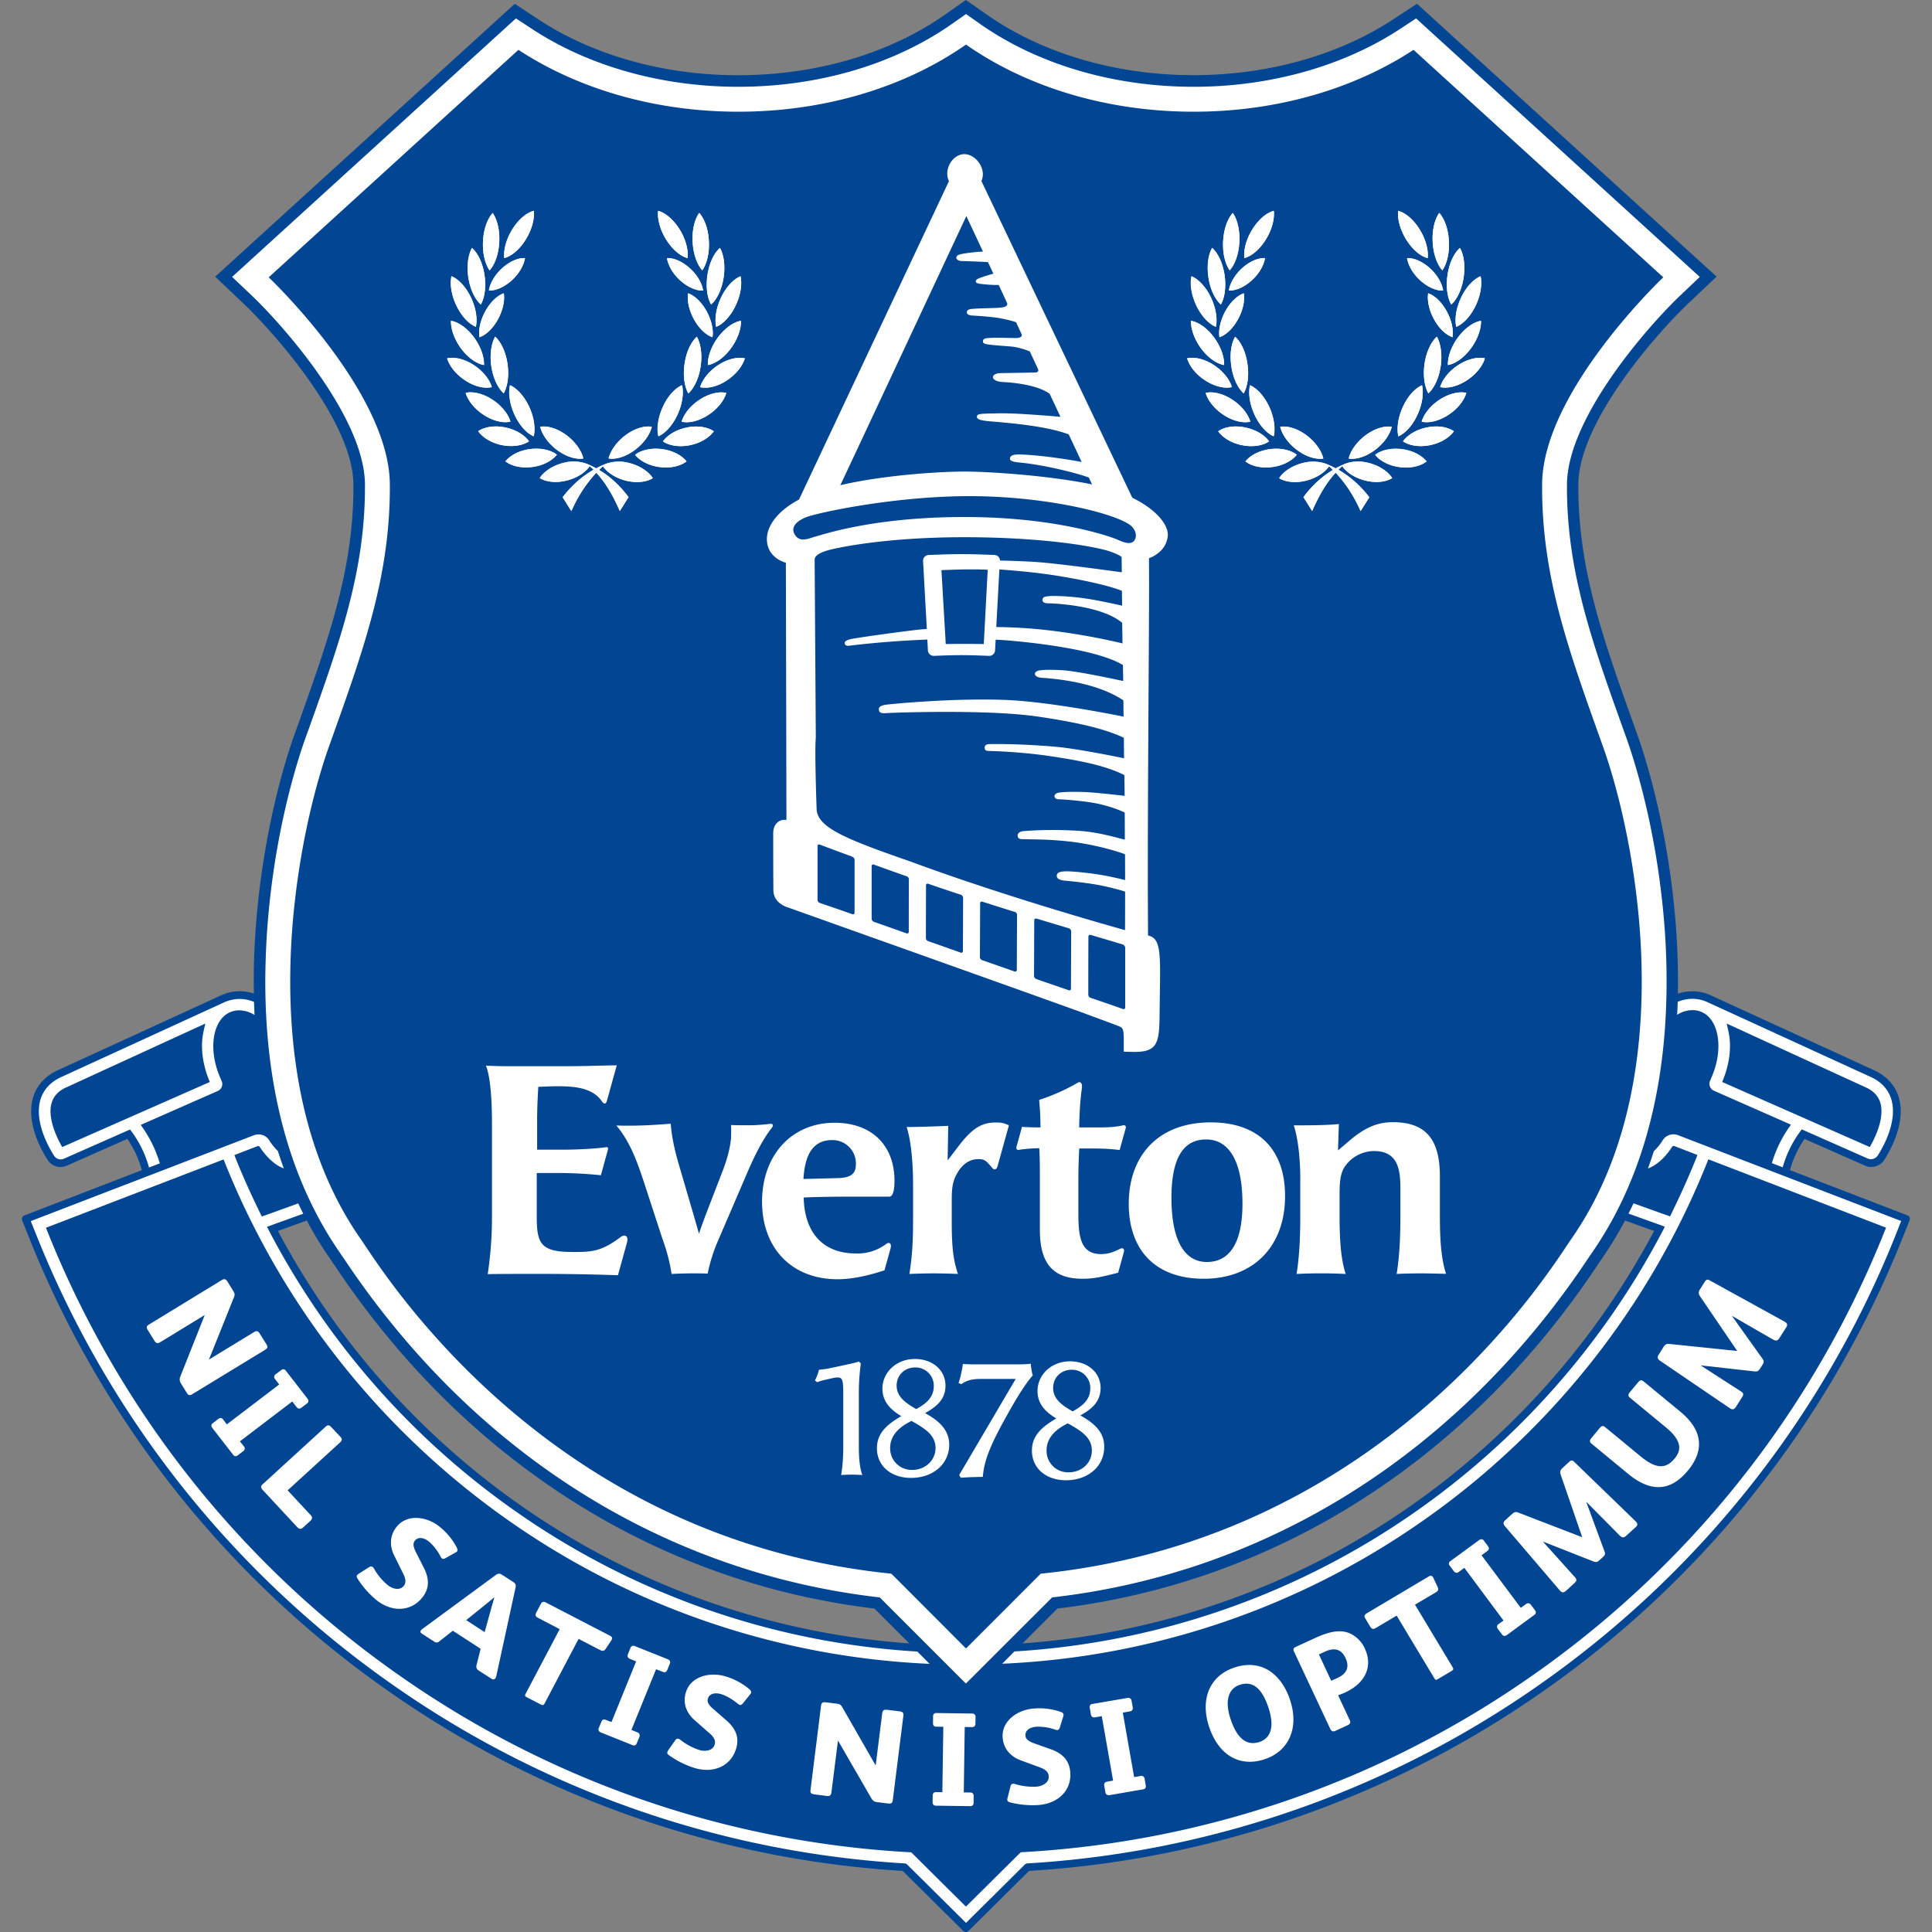 <svg xmlns="http://www.w3.org/2000/svg" fill="none" viewBox="0 0 500 500">
 <rect x="0" y="0" width="500" height="500" fill="#808080" stroke="none"/>
 <path fill="#014593" d="M494.23 315.08q-.16-.36-.56-.53l-30.43-11.72a27 27 0 0 1 3.76-8.09l15.69 6.94q.75.34 1.6.33a4 4 0 0 0 3.46-2 31 31 0 0 0 2.64-5.2c1.58-4.06 1.93-7.7 1.02-10.77-.94-3.2-3.23-5.67-6.64-7.17l-41.9-19.22-.27-.12-.05-.03a11.5 11.5 0 0 0-8.32-.33c.03-1.3.03-2.57.03-3.9a195 195 0 0 0-1.22-20.84c-2.37-21.28-7.32-36.78-9.36-42.48l-.68-1.9c-8.21-22.93-14.67-41.06-14.52-62.74.13-16.33 20.54-39.28 28.42-46.76l7.35-6.96L366.71.97l-6.1 4.01c-14.18 9.33-32.56 14.47-51.7 14.47-20.1 0-39.1-5.57-53.55-15.69L249.97 0l-5.41 3.79c-14.41 10.12-33.43 15.68-53.54 15.68-19.17 0-37.52-5.13-51.7-14.46l-6.1-4.02L63.16 64.8l-7.47 6.81 7.35 6.97c7.85 7.47 28.3 30.43 28.42 46.75.15 21.68-6.33 39.81-14.52 62.74l-.68 1.88c-2.04 5.67-7 21.18-9.36 42.48-.4 3.61-.71 7.22-.91 10.73a170 170 0 0 0-.28 13.98 11.4 11.4 0 0 0-8.27.36l-.07.02-.28.13-41.9 19.22c-3.4 1.5-5.7 3.97-6.63 7.17q-1.36 4.66 1.01 10.78a31 31 0 0 0 2.65 5.19 3.97 3.97 0 0 0 5.06 1.67l15.68-6.94c2.09 3.03 3.18 6 3.76 8.09l-30.4 11.72q-.37.15-.56.53-.15.36-.02.76l1.83 4.58a261.3 261.3 0 0 0 93.47 117.6 259 259 0 0 0 132.58 46.17l15.66 15.53q.3.29.69.28.4 0 .68-.28l15.66-15.53a259.3 259.3 0 0 0 132.58-46.17 261.4 261.4 0 0 0 93.47-117.6l1.83-4.58a1 1 0 0 0 .03-.76M135.17 389.9a202.6 202.6 0 0 1-63.25-71.34l7.5-2.7q.34.7.71 1.36a95 95 0 0 0 5.5 8.84l.8 1.2.16.2c33.68 50.57 83.28 82.09 139.72 88.83l9.02 9.02a200.3 200.3 0 0 1-100.16-35.41m229.66 0a200 200 0 0 1-100.19 35.41l9.03-9.02c56.44-6.74 106.03-38.27 139.72-88.8l.12-.2q.5-.78.82-1.2c1.96-2.82 3.81-5.8 5.49-8.85l.74-1.37 7.52 2.7a203 203 0 0 1-63.25 71.33"/>
 <path fill="#fff" d="M434.18 259.28a10 10 0 0 1 3.76-.79c1.63 0 2.95.43 3.8.79l.27.13 41.92 19.21c2.88 1.25 4.78 3.31 5.55 5.93.99 3.33.02 7.01-.97 9.53a29 29 0 0 1-2.5 4.88 2.1 2.1 0 0 1-2.56.9l-17.16-7.58-.46.63a29 29 0 0 0-4.47 9.18l-2.8-1.07a32 32 0 0 1 4.27-9l.66-.96-19.9-8.77a1.96 1.96 0 0 1-1.07-2.47l.33-.79c1.65-3.71 2.24-7.62 1.65-10.95-.5-2.88-1.88-5.06-3.76-6l-.25-.13a6 6 0 0 0-2.5-.53 7.5 7.5 0 0 0-3.96 1.21q.13-1.63.15-3.35M68.97 243.34c.2-3.46.5-7.02.89-10.58 2.31-20.97 7.22-36.22 9.2-41.79l.69-1.88c8.29-23.21 14.85-41.57 14.7-63.76-.13-17.36-21.23-41.18-29.34-48.89l-5.04-4.78L65.18 67l68.34-62.24 4.2 2.75c14.66 9.63 33.6 14.95 53.33 14.95 20.69 0 40.32-5.77 55.24-16.22l3.71-2.6 3.71 2.6c14.92 10.45 34.55 16.22 55.24 16.22 19.73 0 38.67-5.32 53.36-14.95l4.17-2.75 73.42 66.91-5.03 4.78c-8.11 7.7-29.21 31.53-29.34 48.9-.15 22.18 6.38 40.54 14.7 63.75l.68 1.88c1.98 5.6 6.9 20.82 9.2 41.8a188 188 0 0 1 1.2 20.49c.1 24.22-4.65 45.25-14.08 62.48a99 99 0 0 1-5.32 8.6q-.34.46-.84 1.24l-.15.2c-33.3 49.96-82.34 81.05-138.12 87.56l-.5.05-22.33 22.3-22.3-22.3-.5-.05c-55.77-6.51-104.81-37.6-138.12-87.56l-.15-.2-.84-1.25a95 95 0 0 1-5.31-8.59c-9.43-17.24-14.19-38.26-14.09-62.49.03-3.22.13-6.56.31-9.91m-34.83 49.6-.48-.64-17.16 7.58c-.92.4-2.03.05-2.57-.9-.33-.5-1.52-2.4-2.49-4.87-1-2.52-1.96-6.2-.97-9.54.77-2.62 2.7-4.67 5.55-5.92l41.92-19.22q.1-.06.28-.13a10 10 0 0 1 3.78-.78c1.12 0 2.37.2 3.74.76q.05 1.7.13 3.38a7.7 7.7 0 0 0-3.94-1.2q-1.27 0-2.5.54l-.25.13c-1.88.94-3.25 3.12-3.76 6-.58 3.33 0 7.24 1.65 10.95l.33.8c.38.93-.1 2.05-1.06 2.46l-19.91 8.77.66.96a32 32 0 0 1 4.27 9l-2.8 1.07a28 28 0 0 0-4.42-9.2"/>
 <path fill="#fff" d="M490.57 319.68a259.4 259.4 0 0 1-92.77 116.74 257.3 257.3 0 0 1-131.94 45.83q-.35.05-.63.29L250 497.64l-15.23-15.1a1 1 0 0 0-.63-.29 257.4 257.4 0 0 1-131.94-45.83A259.3 259.3 0 0 1 9.43 319.68l-1.47-3.66 57.7-22.2a3.3 3.3 0 0 1 4 1.25l.05.1c.35.59 1.17 1.7 2.2 2.72q.74 2.3 1.53 4.5c-3-1.14-5.16-3.99-6-5.26l-.2-.3a.5.5 0 0 0-.46-.23l-.2.05-4.1 1.58-1.82.7.33.85q.18.48.38.94c1.7 4.2 3.56 8.28 5.52 12.33l.86 1.78 1.88-.66 7.55-2.73 1.3 2.67-7.5 2.7-1.88.69.91 1.75A204 204 0 0 0 134 391.52a202 202 0 0 0 103.4 35.9l3.17 3.18a205.3 205.3 0 0 1-108.3-36.64A207.3 207.3 0 0 1 58.2 300.9l-.33-.84-45.99 17.69.36.86a256 256 0 0 0 91.7 115.4 254 254 0 0 0 131.89 45.37l13.5 13.4.66.64 14.18-14.06a254 254 0 0 0 131.89-45.38 256 256 0 0 0 91.7-115.4l.35-.86-45.99-17.69-.33.84a207 207 0 0 1-74.08 93.07 205 205 0 0 1-108.34 36.63l3.17-3.18a202 202 0 0 0 103.42-35.9 204.6 204.6 0 0 0 63.99-72.27l.91-1.75-1.88-.69-7.52-2.7 1.3-2.66 7.57 2.72 1.88.66.86-1.78a214 214 0 0 0 5.52-12.33l.38-.94.33-.84-1.83-.71-4.1-1.58q-.1-.04-.2-.05c-.17 0-.35.1-.43.23l-.2.3c-.84 1.28-3.02 4.18-6.05 5.3q.8-2.2 1.52-4.48a14 14 0 0 0 2.27-2.77l.05-.1a3.3 3.3 0 0 1 3.99-1.25l57.7 22.2z"/>
 <path fill="#fff" d="M251.17 463.9c.56 0 .84.43.81.92l-.02 1.83c0 .4-.28.78-.8.78l-8.94-.12c-.53 0-.86-.38-.86-.76l.02-1.86c0-.61.36-.9.9-.9l1.6.03.25-16.93-1.86-.02c-.56 0-.84-.43-.81-.92l.02-1.83c0-.4.28-.79.8-.79l9.32.13c.53 0 .87.38.87.76l-.03 1.86c0 .61-.35.89-.89.89l-1.88-.03-.25 16.94zm-17.39-19.78-2.72 21.69c-.1.89-.5 1.01-1.14.94l-2.95-.36a1.8 1.8 0 0 1-1.43-.94l-8.61-14.9h-.08l-1.68 13.35c-.1.76-.48 1-1.17.9l-3.23-.42c-.78-.1-1.12-.3-1.01-1.14l2.72-21.76c.1-.9.56-1.02 1.27-.92l2.9.36c.68.08 1.01.33 1.32.89l8.6 15h.07l1.68-13.45c.1-.76.5-.94 1.19-.87l3.36.41c.99.16.99.64.91 1.22m-49.09-1.75 3.3 2.87c2.27 1.98 3.44 4.27 2.52 7.3-1.45 4.78-6.12 6.4-10.7 5.03a23 23 0 0 1-6.61-3.28c-.48-.33-.58-.6-.48-.91.05-.16.18-.36.3-.54l1.7-2.41c.2-.3.46-.56.9-.41q.24.06.53.3a16 16 0 0 0 4.9 2.6c1.4.4 3.39.23 3.9-1.4.38-1.25-.44-2.19-1.33-2.95l-3.84-3.38c-2.13-1.86-3.15-4.4-2.28-7.2 1.3-4.24 6.28-5.33 10.2-4.16a17 17 0 0 1 6.17 3.28c.46.38.58.68.5.99q-.07.2-.27.45l-1.83 2.27c-.3.38-.56.48-.84.4a2 2 0 0 1-.56-.35c-1.2-1-2.85-2.01-4.22-2.42-1.35-.4-3-.35-3.46 1.2-.35 1.04.76 2.1 1.5 2.72m-19.65 6c.5.2.61.68.43 1.14l-.69 1.7c-.15.39-.55.64-1.01.46l-8.31-3.33c-.49-.2-.67-.68-.54-1.01l.71-1.73c.23-.59.66-.72 1.15-.51l1.47.58 6.38-15.7-1.7-.7c-.5-.2-.61-.68-.43-1.14l.68-1.7c.16-.38.56-.64 1.02-.46l8.67 3.46c.48.2.66.69.53 1.01l-.7 1.73c-.24.59-.67.72-1.15.51l-1.76-.68-6.38 15.7zm-25.85-29.7c-.62-.32-.72-.76-.39-1.37l1.2-2.26q.41-.75 1.25-.33l15.04 7.8 1.58.82c.56.28.64.63.43 1.04l-.07.13-1.53 2.29c-.38.58-.86.53-1.52.17l-5.44-2.82-8.7 16.53c-.35.68-.5.73-1.12.43l-3.48-1.8c-.66-.34-.66-.47-.33-1.1l8.74-16.58zm-6.36-9.25-3-1.93c-.56-.36-1.02-.23-1.47.08l-19.15 14.08q-.17.13-.28.3c-.18.26-.15.56.16.77l3.33 2.16c.53.33.96.18 1.32-.13l3.45-2.72 1.02.66 5.14 3.33 1.04.69-1.04 4.12c-.16.6-.1 1.09.6 1.55l3.29 2.1c.4.26.76.16.99-.17q.12-.19.2-.48l5.01-23.04c.13-.53-.03-.99-.61-1.37m-5.5 6.08-1.9 6.89-4.78-3.1 5.57-4.5q.92-.73 1.65-1.38l.05.03q-.25.93-.58 2.06m-23.02-8.29-2.27-4.58c-1.27-2.51-1.22-5.26.61-7.52 2.8-3.43 7.86-2.6 11.04-.05a17 17 0 0 1 4.47 5.36c.28.54.28.87.1 1.1-.07.1-.25.2-.43.3l-2.54 1.42c-.43.26-.69.26-.94.06-.13-.1-.26-.31-.38-.54a13 13 0 0 0-2.98-3.81c-1.1-.87-2.64-1.45-3.66-.18-.71.86-.05 2.26.38 3.1l1.99 3.9c1.34 2.69 1.55 5.23-.44 7.7-3.15 3.86-8.1 3.63-11.82.65a24 24 0 0 1-4.88-5.51c-.33-.49-.3-.79-.1-1.02.1-.13.3-.25.48-.38l2.52-1.6c.3-.2.64-.33 1-.05q.19.14.37.48a15 15 0 0 0 3.56 4.22c1.15.92 3.05 1.48 4.12.15.74-.96.33-2.13-.2-3.2m-23.87-15.05c.45.48.38.97-.08 1.4l-1.96 1.78c-.56.5-1.04.35-1.45-.08l-8.97-9.66c-.48-.53-.64-.94.07-1.55L84.3 369.2q.7-.66 1.37.06l2.4 2.56c.5.56.53.92-.06 1.48l-13.57 12.4zm-17.3-17.8c.34.44.19.92-.2 1.2l-1.47 1.12c-.33.25-.81.25-1.1-.13l-5.46-7.04c-.33-.4-.23-.92.08-1.14l1.5-1.15c.5-.38.94-.28 1.24.13l.97 1.27 13.55-10.32-1.12-1.45c-.33-.43-.18-.92.2-1.2l1.48-1.11c.33-.26.81-.26 1.1.12l5.69 7.35c.33.4.23.92-.08 1.14l-1.5 1.15c-.5.38-.94.28-1.25-.13l-1.14-1.47-13.55 10.32zm-10.16-34.04-11.54 7.05c-.66.4-1.07.25-1.45-.33l-1.7-2.75c-.44-.69-.46-1.07.25-1.5l18.81-11.49c.76-.48 1.15-.2 1.53.4l1.52 2.47c.36.59.38 1 .13 1.58l-6.43 16.01.02.06 11.65-7.1c.66-.4 1.06-.2 1.42.38l1.78 2.85c.48.76.1 1.07-.4 1.4L49.8 360.79c-.76.48-1.12.23-1.45-.3l-1.55-2.5q-.51-.79-.15-1.7zm212.4 108.94c.08 1.1 1.53 1.68 2.44 1.98l4.14 1.47c2.85 1.02 4.76 2.75 5.01 5.88.41 4.96-3.35 8.16-8.13 8.54-2.26.18-5.04-.05-7.37-.66-.56-.13-.77-.36-.8-.66-.02-.18.06-.38.1-.59l.72-2.87c.08-.36.23-.69.69-.71.18-.03.35 0 .6.1a16 16 0 0 0 5.52.64c1.45-.13 3.23-1.02 3.1-2.7-.1-1.3-1.19-1.88-2.3-2.29l-4.84-1.78c-2.67-.96-4.55-2.97-4.78-5.87-.35-4.4 3.9-7.24 7.96-7.57 2.5-.2 4.7.07 6.96.83.59.2.82.44.84.74q-.01.19-.1.53l-.86 2.78q-.19.66-.64.68c-.18.03-.38-.05-.63-.12a13 13 0 0 0-4.8-.74c-1.46.13-2.98.76-2.83 2.39m28.12 10.65 1.73-.3c.56-.1.89.25.99.73l.3 1.8c.08.41-.12.85-.6.92l-8.83 1.53c-.5.07-.91-.23-1-.61l-.32-1.83c-.1-.61.18-.94.71-1.05l1.58-.28-2.93-16.67-1.83.3c-.56.1-.89-.28-.99-.73l-.3-1.8c-.08-.42.12-.85.6-.92l9.2-1.58c.52-.08.92.23 1 .61l.33 1.83c.1.61-.18.94-.71 1.04l-1.86.33zm40.32-20.08c-2.27-6.66-7.45-10.58-14.37-8.27-6.58 2.19-8.9 8.44-6.5 15.46 2.38 7.04 7.72 10.47 14.36 8.26 6.2-2.08 9-8.08 6.5-15.45m-7.86 10.98c-3.13 1.04-5.7-.61-7.45-5.8-1.65-4.85-.56-8.03 2.32-8.97 3.12-1.04 5.61.5 7.4 5.77 1.72 5.08.63 8.03-2.27 9m49.88-19.5c.38.66.38.81-.23 1.17l-3.38 2c-.64.39-.74.34-1.12-.3l-9.66-16.06-5.47 3.25c-.6.36-1.01.2-1.37-.4l-1.32-2.2q-.45-.73.36-1.21l14.56-8.65 1.53-.91c.53-.33.89-.2 1.12.18l.07.12 1.17 2.5c.3.63 0 1.01-.63 1.37l-5.27 3.12zm17.74-15.2 1.4-1.02c.46-.33.92-.15 1.22.23l1.1 1.47c.25.33.25.82-.16 1.1l-7.2 5.29c-.42.3-.93.2-1.16-.1l-1.12-1.5c-.38-.51-.25-.95.15-1.25l1.3-.94-10.14-13.63-1.5 1.1c-.46.32-.92.15-1.22-.24l-1.1-1.47c-.25-.33-.25-.81.16-1.1l7.52-5.5c.43-.31.94-.21 1.14.1l1.12 1.5c.38.5.26.93-.15 1.24l-1.52 1.12zm10.32-34.48c-.2-.6-.15-1.14.41-1.65l1.78-1.65c.51-.46.87-.46 1.3-.02l15.94 15.43.07.07q.68.72-.02 1.35l-2.57 2.34c-.66.6-1.12.43-1.8-.28l-8.4-8.47-.05.05 4.7 12.74c.29.69-.02 1.04-.35 1.35l-.94.86c-.48.46-.84.64-1.57.36L399.43 399l-.05.05 8.19 9.1c.66.71.4 1.1-.13 1.58l-2.11 1.93c-.59.53-1.07.58-1.55.05l-.08-.08-14.2-16.62c-.54-.64-.47-1.1.02-1.55l1.85-1.68c.59-.53 1.02-.56 1.68-.28l16.35 6.3.05-.05zm27.18-12.27-9.28-7.66c-.53-.43-.43-.88-.02-1.37l2.2-2.64c.44-.51.8-.66 1.36-.2l9.53 7.85c6.02 4.96 6.15 10.25 1.88 15.33-4.58 5.46-9.66 5.46-15.36.79l-9.55-7.88c-.54-.44-.41-.92 0-1.4l2.2-2.65c.44-.5.8-.66 1.36-.2l9.25 7.63c4.22 3.46 6.6 3.02 8.7.56 1.93-2.3 1.88-4.76-2.27-8.16m8.87-33.9c-.35-.52-.45-1.03-.05-1.7l1.3-2.05c.38-.59.71-.66 1.25-.36l19.47 10.73.07.05q.83.54.33 1.3l-1.85 2.92c-.48.76-.97.69-1.83.2l-10.35-5.97-.02.05 7.9 11.06c.44.6.26 1.01.03 1.4l-.69 1.09c-.35.56-.63.81-1.42.74l-13.86-1.55-.02.05 10.32 6.66c.84.5.69.94.28 1.57l-1.53 2.42c-.43.66-.86.84-1.47.46l-.08-.05-18.12-12.33c-.69-.46-.72-.94-.38-1.5l1.32-2.11c.43-.67.84-.8 1.55-.72l17.44 1.8.02-.04zm-86.76 91.1a8 8 0 0 0-3.9-3.87c-2.43-1.01-5.25-.48-8.92 1.22l-4.93 2.26c-.73.33-.86.64-.48 1.4l9.28 19.8c.36.77.81.82 1.37.57l3.15-1.45c.74-.33.8-.77.56-1.3l-3.02-6.46c.35-.12 1.37-.5 1.78-.7 4.88-2.22 7.47-6.44 5.1-11.47m-6.94 7.65c-.26.13-1.3.58-1.73.76l-3.18-6.81 1.55-.71c2.37-1.1 4.22-.74 5.34 1.65 1.07 2.26.38 4.01-1.98 5.1"/>
 <path fill="#014593" d="M53.95 279.16c-1.53-3.97-2.04-8.06-1.4-11.57l.15-.76.43-1.93-35.84 16.45c-2.11.91-3.38 2.26-3.92 4.06-1.12 3.8 1.25 8.72 2.29 10.65l.43.8 38.21-16.84zm392.1 0c1.53-3.97 2.04-8.06 1.4-11.57l-.15-.76-.43-1.93 35.84 16.45c2.11.91 3.38 2.26 3.92 4.06 1.12 3.8-1.25 8.72-2.29 10.65l-.43.8-38.21-16.84zm-15.6-207.4L365.82 12.9c-15.17 9.96-35.08 16.01-56.9 16.01-22.8 0-43.51-6.58-58.92-17.38-15.4 10.8-36.12 17.38-58.93 17.38-21.81 0-41.72-6.05-56.9-16.01L69.54 71.77s31.17 29.54 31.35 53.51-7 43.4-15.74 67.88c-3.28 9.2-7.02 23.66-8.87 40.34a184 184 0 0 0-1.17 19.83c-.08 19.9 3.28 41.08 13.3 59.36a84 84 0 0 0 4.95 7.98c5.24 7.5 47.49 77.49 137.28 86.59l.33.3L250 426.62l19.04-19.05.3-.3c89.8-9.13 132.05-79.09 137.29-86.59a90 90 0 0 0 4.95-7.98c10.02-18.28 13.37-39.45 13.3-59.36a184 184 0 0 0-1.17-19.83c-1.83-16.65-5.57-31.12-8.87-40.34-8.75-24.48-15.92-43.9-15.74-67.88.15-23.97 31.34-53.51 31.34-53.51"/>
 <path fill="#fff" d="m206.8 129.25 38.78-82.35c-1.45-3.07.96-7.01 3.99-7.01 3.02 0 5.84 3.91 4.42 6.96l39.05 81.96c6.58 3.23 9.48 7.3 9.18 9.97-.33 2.9-2.44 4.78-4.86 5.7.15 14.84-.5 67.54-.25 97.61 3.28.74 3.25 4.2 3.05 15.64-.2 10.88.68 14.51-6.49 14.51-.96 0-2.84-.07-2.84-.07v-3.74c-.08-1.83-.13-2.41-1.15-2.8-3.02-1.19-6.23-2.3-9.73-3.63-2.44-.94-76.45-27.3-76.45-27.3s-3.35-1.05-3.35-4.3l-.03-4.14-.02-10.55c0-2.7 1.78-3.74 3.35-3.51.1.02.08-.28.08-.44-.05-9.8-.1-60.78-.15-66.12-3.44-1.01-4.35-3.48-4.35-3.48-1.63-3.5.05-8.77 7.78-12.91"/>
 <path fill="#014593" d="M235.54 222.93c-16.55-5.75-24.03-8.75-24.2-13.55-.1-2.98-.52-15.33-.21-18.46l-.3-46.04c-.03-1.37 2.2-2.16 4.24-2.67 1.96-.48 14.14-3.18 34.52-3.18 20.4 0 34.65 2.44 38.31 3.92.82.33 1.78.71 2.37 1.2l.05 3.96c-3.46-.48-16.63-2.29-22.25-2.67-2.59-.18-5.97-.3-9.27-.38a1.6 1.6 0 0 0-.38-.94 1.4 1.4 0 0 0-1.05-.49c-7.2-.3-9.73-.3-17.06 0-.4.03-.78.2-1.04.49q-.41.46-.38 1.1l.97 17.56-.8.05c-3.58.28-17.94 2.31-18.9 2.57-1.33.33-1.63.7-1.53 1.19.18.79 1.22.5 2.26.38 7.15-.81 13.58-1.24 19.1-1.45l.15 2.8c.05.79.7 1.42 1.5 1.42h.05c6.1-.25 8.18-.25 14.28 0a1.5 1.5 0 0 0 1.55-1.42l.16-2.77c2.28.1 3.53.23 3.53.23 10.25.89 23.64 2.84 29.41 6.33l.06 4.14c-3.36-.74-12-2.52-15.18-2.75-3.97-.3-5.85-.1-6.51 0s-1.22.49-1.14 1c.1.48.66.78 1.5.89.81.1 13.55.56 21.38 5.87l.05 4.2c-4.5-.9-19.4-3.77-29.75-4.28-13.52-.63-30.38 1-31.7 1.2-1.32.18-1.98.58-1.88 1.27.1.71.33 1.04 2.19.89 1.34-.1 25.9-1 38.8.89 10.49 1.52 17.71 3.25 22.41 5.51l.05 5.3c-4.16-.87-13.3-2.63-17.94-3-9.66-.82-15.8-.67-16.83-.67-.97 0-1.35.43-1.3 1.04.05.74.74.74 1.4.74 1.27.05 8.39.23 16.27 1.45 5.16.79 13.17 2.06 18.48 4.8l.08 5.37c-2.77-.33-8.21-.92-10.53-1-3.12-.1-5.72-.02-6.71.21-.63.15-1 .59-.92.97.1.4.44.7 1.1.7s5.31.31 8.8.9c2.76.46 6.05 1.45 8.28 2.54l.03 6.97c0 .2-5.95-1.86-11.85-2.24-5.34-.33-10.4-.26-14.41.08-.36.02-1.5.22-1.48 1.19.03 1.07 1.25.87 1.83.89 3.05.1 5.54 0 10.88.53 7.76.77 15.08 3.26 15.08 3.41l.02 6.61c0 .1-3.33-.94-8.54-1.65-2.13-.28-5.87-.69-7.27-.56-.97.07-1.86.25-1.88 1.12-.05 1.24 2.13 1.27 2.9 1.35.81.1 3.13.25 7.12.91 3.25.53 7.67 1.78 7.67 1.88 0 5.5-.02 9.94-.02 9.94-16.5-4.63-38.31-11.36-55.63-17.8m14.56-167c1.3 2.8 2.77 5.9 4.3 9.18-1.35.07-4.02.3-5.72.68-1 .23-1.17.59-1.17.94 0 .3.4.82 1.45.84 2.13.05 5.18.18 6.73.28.49.97.92 1.98 1.4 2.98a70 70 0 0 0-3.17.99c-.72.28-1.45.53-1.38 1.06.05.46.82.54 1.43.62 1.34.17 3.33.3 4.5.25l2.13 4.58c.48 1.06-1 1.27-2.26 1.34-1.5.1-5.31.1-7.12.33-.71.08-1 .49-1 .9 0 .37.54.7 1.23.76 2.6.15 5.8.4 7.5.73 1.4.28 3 .64 4.01 1.02q.75 1.56 1.45 3.13c.28.58-.53.89-1.11.94-.97.07-5.32-.18-7.66.02-1.01.1-1.24.36-1.24.87 0 .38.2.6 1.2.76 1.85.3 5.56.46 6.76.64 1.24.2 2.87.63 4.16 1.19l2.09 4.47c.33.7-.13.92-.56.97-.69.05-8.54.15-9.23.18-.81.05-1.7.28-1.83.94-.1.5.59 1.24 2.42 1.35 1.83.1 8.69.5 12.25 3.05l2.8 5.97c-2.7-.25-12.03-1.04-16.3-.91-3.66.1-5.19 0-5.31.73-.13.74.63 1.07 2.95 1.3 2.2.23 14.36.94 20.8 3.43l3.35 7.14c-3.38-.68-11.24-1.85-16.02-1.95-1.83-.05-2.54.35-2.54 1.12s1.65.86 2.77.99c5.95.58 14.36 2.62 17.64 3.86.36.74.61 1.32.84 1.78-10.8-2.24-26.23-3.33-33.05-3.33-6.73 0-21.25.97-32.1 3.53 3.07-6.5 22.24-47.48 32.61-69.65m26.54 184.33-8.36-2.51c-.33-.1-.61.1-.61.43l-.05 14.41c0 .33.25.69.58.8l8.37 2.89c.33.13.6-.05.6-.38l.06-14.8a.9.9 0 0 0-.59-.84m-13.98-4.24c-3.36-1.04-5.03-1.58-8.39-2.65-.33-.1-.6.08-.6.38l-.06 13.96c0 .33.25.69.58.79l8.37 2.92c.33.13.6-.05.6-.38l.06-14.23c.05-.33-.23-.69-.56-.8m-28.04-9.23c-3.36-1.17-5.03-1.78-8.41-3-.34-.13-.62.03-.62.36v13.65c0 .33.28.68.62.79l8.38 2.97c.34.13.61-.05.61-.38 0-5.5 0-8.26.03-13.65 0-.28-.28-.64-.61-.74m-14.03-5.06c-3.36-1.24-5.04-1.85-8.4-3.13-.32-.12-.6.03-.6.36v13.96c0 .33.28.68.6.79a696 696 0 0 1 8.4 2.9c.33.12.58-.06.58-.39v-13.7c0-.28-.25-.63-.58-.76m28.06 9.81c-3.35-1.09-5.03-1.67-8.39-2.82-.33-.1-.6.05-.6.36 0 5.39-.03 8.18-.03 13.67 0 .34.25.7.58.8 3.36 1.19 5.04 1.77 8.4 2.97.32.12.58-.05.6-.36.03-5.51.03-8.36.05-13.85 0-.3-.28-.66-.6-.77"/>
 <path fill="#014593" d="M271.48 154.29c.76-.1 4.17-.1 8.62.48 3.3.43 8.08 1.47 10.3 1.98l-.05-3.84c-4.53-1.85-14.9-3.73-20.47-4.44-3.46-.46-7.42-.82-11.24-1.1l-.81 14.9a136 136 0 0 1 11 .58c9.77.97 18.08 2.8 21.67 3.66l-.08-5.33c-5.62-4.7-18.43-5.04-19.14-5.04-.76 0-1.5-.2-1.5-.89.02-.84.94-.89 1.7-.96m-60.43-15.44c1.73-.4 14.72-5.05 38.54-5.05s38 5.13 39.71 5.9c1.83.83 3.59 1.37 4.38 0 .78-1.4-.16-3.18-1.48-4.02-5.16-3.33-23.46-7.48-42.63-7.27-19.14.18-38.39 4.37-41.06 5.49-2.64 1.1-3.79 2.64-2.92 4.27 1.34 2.49 3.73 1.12 5.46.69m79.55 105.58-8.34-2.49c-.33-.1-.58.13-.58.48-.03 6.26-.03 9.39-.03 15 0 .33.25.69.59.8 3.35 1.16 5.03 1.72 8.36 2.89.33.13.6-.05.6-.38v-15.46c-.02-.35-.3-.74-.6-.84m-45.84-77.76c4.35-.1 9.84 0 9.84 0l1.02-19.22c-4.55-.28-11.98.1-11.98.1z"/>
 <path fill="#fff" d="M187.97 101.69c-1.86-.43-4.42.13-6.84 1.7-2.44 1.55-4.14 3.74-4.73 5.75 1.86.43 4.43-.13 6.84-1.7s4.15-3.74 4.73-5.75M177.95 66.8c.23-2.09-.48-4.88-2.08-7.45s-3.69-4.3-5.54-4.78c-.23 2.09.48 4.88 2.08 7.45s3.71 4.27 5.54 4.78m.13 9.1c-.3 1.88.23 4.4 1.55 6.79s3.13 4.04 4.76 4.57c.3-1.85-.23-4.4-1.55-6.78-1.33-2.37-3.1-4.02-4.76-4.58m3.66-5.95c1.17-1.65 1.88-4.45 1.7-7.55-.15-3.13-1.14-5.8-2.49-7.3-1.17 1.66-1.88 4.45-1.7 7.56.18 3.12 1.15 5.82 2.5 7.3m3.59 14.64c1.78-.7 3.68-2.69 5-5.44 1.33-2.74 1.76-5.59 1.3-7.65-1.78.74-3.69 2.7-5 5.44-1.33 2.75-1.74 5.6-1.3 7.65m-9.23-11.97c1.96 1.75 4.17 2.64 5.87 2.57-.28-1.88-1.53-4.07-3.48-5.82-1.96-1.76-4.15-2.65-5.85-2.57.26 1.88 1.5 4.07 3.46 5.82m7.93 6.18c1.5-1.32 2.75-3.84 3.23-6.92.48-3.07.08-5.92-.94-7.72-1.5 1.32-2.75 3.86-3.2 6.91-.51 3.08-.1 5.95.91 7.73m8.75 13.95c-1.86-.43-4.43.13-6.84 1.7s-4.15 3.75-4.73 5.75c1.85.44 4.42-.12 6.84-1.7s4.11-3.76 4.72-5.75m-3.7-2.51c1.81-2.4 2.73-5.11 2.68-7.22-1.88.3-4.1 1.83-5.9 4.22s-2.72 5.1-2.67 7.22c1.88-.3 4.12-1.83 5.9-4.22m-10.95 11.56c1.48-1.32 2.72-3.86 3.18-6.94.46-3.07.05-5.92-.97-7.72-1.47 1.32-2.72 3.86-3.17 6.94-.46 3.07-.05 5.92.96 7.72m-.35 8.83c-2.78.56-5.04 1.95-6.23 3.6 1.63 1.1 4.2 1.53 6.96 1 2.77-.56 5.04-1.96 6.2-3.61-1.6-1.12-4.16-1.55-6.93-1m-50.5-10.45c-.58-2.01-2.3-4.17-4.72-5.75-2.42-1.55-4.98-2.13-6.84-1.7.59 2 2.31 4.17 4.75 5.74 2.4 1.58 4.96 2.14 6.82 1.7m4.81 8.95c-.58-2.01-2.31-4.17-4.75-5.75-2.44-1.55-4.98-2.13-6.84-1.7.58 2 2.31 4.17 4.73 5.74 2.44 1.55 4.98 2.14 6.86 1.7m4.8 5.1c-1.16-1.65-3.45-3.04-6.2-3.6s-5.33-.13-6.94.99c1.17 1.65 3.46 3.05 6.2 3.6 2.75.54 5.32.11 6.95-.98m38.42-6.86c1.27-2.77 1.68-5.64 1.2-7.67-1.78.76-3.64 2.77-4.94 5.54-1.27 2.77-1.65 5.64-1.17 7.67 1.76-.76 3.61-2.77 4.91-5.54m-44.49 12.03c1.55 1.22 4.1 1.83 6.9 1.47 2.79-.35 5.13-1.6 6.4-3.18-1.55-1.22-4.1-1.83-6.9-1.47-2.79.38-5.15 1.6-6.4 3.18m13.4-2.9c2.34 1.73 4.85 2.46 6.74 2.16-.49-2.03-2.09-4.32-4.4-6.05-2.34-1.73-4.86-2.47-6.74-2.16.46 2.03 2.06 4.32 4.4 6.05m-12.23-16.8c-.48 2.03-.1 4.9 1.2 7.67 1.27 2.77 3.15 4.78 4.93 5.55.48-2.04.1-4.91-1.2-7.68s-3.17-4.78-4.93-5.54m4.04-37.68c1.6-2.57 2.32-5.34 2.09-7.45-1.86.48-3.94 2.21-5.54 4.78s-2.32 5.34-2.09 7.45c1.86-.5 3.97-2.21 5.54-4.78m-3.66 10.6c1.96-1.75 3.2-3.97 3.48-5.82-1.7-.1-3.88.81-5.84 2.57s-3.23 3.96-3.48 5.82c1.67.1 3.86-.82 5.84-2.57m38.41 48.25c2.8.36 5.34-.25 6.9-1.47-1.28-1.58-3.62-2.83-6.41-3.18s-5.34.25-6.9 1.47c1.25 1.6 3.62 2.83 6.41 3.18m-25.04-1.04c-2.74.69-4.95 2.19-6.07 3.91 1.65 1.02 4.24 1.33 6.99.64 2.64-.66 4.8-2.08 5.95-3.74l.99.94a28 28 0 0 0-8 7.12l2.25 3.59a35 35 0 0 1 6.46-9.94c2.47 2.7 4.32 5.92 6.08 9.91.91-1.42 1.35-2.14 2.26-3.58-2.31-3.03-4.68-5.32-7.63-7.05l1-.94c1.14 1.63 3.3 3.05 5.92 3.72 2.74.68 5.34.38 6.99-.64-1.1-1.7-3.33-3.23-6.08-3.92a10.3 10.3 0 0 0-6.07.2c-1.55.62-2.5 1.18-2.5 1.18q-1.03-.57-2.18-1.07l-.13-.05-.05-.03a10 10 0 0 0-6.18-.25m-22.6-35.24c.46-2.05.03-4.9-1.3-7.65-1.31-2.74-3.22-4.73-5-5.44-.46 2.06-.03 4.9 1.3 7.65 1.32 2.72 3.2 4.7 5 5.44m41.11 31.9c2.34-1.72 3.94-4 4.43-6.04-1.89-.3-4.4.43-6.74 2.16s-3.94 4.02-4.4 6.05c1.86.3 4.37-.43 6.71-2.16m-33.91-14.69c1.01-1.77 1.45-4.65.97-7.72-.46-3.08-1.7-5.62-3.18-6.94-1.02 1.78-1.45 4.65-1 7.72.49 3.06 1.73 5.6 3.2 6.94M116.7 83.04c-.07 2.1.87 4.8 2.65 7.22 1.8 2.39 4.01 3.91 5.9 4.22.07-2.11-.87-4.8-2.68-7.22-1.77-2.4-3.99-3.9-5.87-4.22m12.13-.33c1.32-2.4 1.83-4.9 1.55-6.79-1.63.56-3.43 2.21-4.75 4.58-1.33 2.39-1.83 4.9-1.56 6.78 1.63-.53 3.44-2.18 4.76-4.57m.38-20c.15-3.14-.53-5.9-1.7-7.56-1.35 1.5-2.34 4.17-2.5 7.3-.17 3.1.54 5.9 1.7 7.55 1.36-1.5 2.32-4.2 2.5-7.3m-4.78 16.1c1.02-1.77 1.4-4.64.94-7.72-.48-3.08-1.73-5.62-3.23-6.91-.99 1.8-1.4 4.65-.94 7.72.51 3.08 1.76 5.62 3.23 6.92"/>
 <path fill="#fff" d="M183.24 107.43c-2.41 1.55-4.98 2.14-6.84 1.7.59-2 2.32-4.16 4.73-5.74 2.44-1.55 4.99-2.13 6.84-1.7-.58 2-2.31 4.2-4.73 5.74m1.5 4.17c-1.17 1.66-3.46 3.05-6.2 3.61-2.77.56-5.34.13-6.97-.99 1.17-1.65 3.46-3.05 6.23-3.6 2.75-.54 5.31-.11 6.94.98m-.35-24.33c-1.63-.53-3.44-2.2-4.76-4.57-1.32-2.4-1.83-4.9-1.55-6.79 1.63.56 3.43 2.21 4.75 4.58 1.33 2.39 1.86 4.93 1.56 6.78m1.47-.02c1.78-2.4 4.02-3.92 5.9-4.22.07 2.1-.87 4.8-2.67 7.22-1.78 2.39-4.02 3.91-5.9 4.22-.05-2.11.87-4.8 2.67-7.22m-5.52-.1c1.02 1.78 1.45 4.65.97 7.72-.46 3.08-1.68 5.62-3.18 6.94-1.01-1.77-1.42-4.65-.96-7.72.45-3.08 1.67-5.62 3.17-6.94m.84 13.04c.59-2.01 2.32-4.17 4.73-5.75 2.42-1.55 4.98-2.13 6.84-1.7-.59 2-2.31 4.17-4.73 5.74-2.41 1.58-4.98 2.14-6.84 1.7m10.48-28.7c.45 2.06.02 4.9-1.3 7.65s-3.23 4.73-5 5.44c-.47-2.06-.03-4.9 1.29-7.65s3.23-4.7 5-5.44m-5.34-7.32c1.02 1.8 1.4 4.65.94 7.72-.48 3.08-1.73 5.62-3.23 6.92-1.02-1.78-1.4-4.65-.94-7.73.48-3.05 1.73-5.6 3.23-6.91m-5.34-9.06c1.35 1.5 2.34 4.17 2.5 7.3.17 3.1-.54 5.9-1.71 7.55-1.35-1.5-2.32-4.17-2.5-7.27-.17-3.13.51-5.9 1.7-7.58m1 20.09c-1.71.1-3.9-.82-5.88-2.57-1.96-1.75-3.2-3.97-3.48-5.82 1.7-.1 3.88.81 5.84 2.57 1.98 1.75 3.23 3.94 3.51 5.82m-11.63-20.62c1.83.48 3.94 2.21 5.55 4.78s2.3 5.34 2.08 7.45c-1.86-.48-3.94-2.21-5.54-4.78s-2.32-5.36-2.09-7.45m1.22 50.67c1.27-2.77 3.16-4.78 4.94-5.54.48 2.03.1 4.9-1.2 7.67-1.27 2.77-3.15 4.78-4.93 5.55-.48-2.04-.1-4.91 1.2-7.68m-.33 11c2.8.36 5.14 1.6 6.4 3.18-1.54 1.22-4.08 1.83-6.88 1.48s-5.14-1.6-6.4-3.18c1.57-1.22 4.11-1.83 6.88-1.48m-9.33-3.63c2.34-1.73 4.86-2.47 6.74-2.16-.48 2.03-2.09 4.35-4.42 6.05-2.34 1.73-4.86 2.46-6.74 2.16.5-2.03 2.1-4.32 4.42-6.05m-9.91 7.47.13.05q1.15.5 2.18 1.07s.94-.56 2.5-1.17a10 10 0 0 1 6.07-.2c2.74.69 4.96 2.19 6.08 3.91-1.66 1.02-4.25 1.33-7 .64-2.62-.66-4.78-2.08-5.92-3.71q-.5.44-1 .94a27 27 0 0 1 7.64 7.04c-.92 1.42-1.35 2.14-2.27 3.59-1.75-3.97-3.6-7.22-6.07-9.92-2.57 2.72-4.7 6-6.46 9.94-.91-1.42-1.35-2.14-2.26-3.58q3.42-4.5 8-7.12-.5-.5-.99-.94c-1.14 1.65-3.3 3.07-5.94 3.73-2.75.7-5.34.39-7-.63 1.1-1.7 3.33-3.23 6.08-3.92a10 10 0 0 1 6.23.28m-5.44-7.47c2.34 1.73 3.94 4.02 4.4 6.05-1.89.3-4.4-.43-6.74-2.16s-3.94-4.02-4.42-6.05c1.9-.3 4.4.43 6.76 2.16m-2.47 5.08c-1.27 1.58-3.6 2.83-6.4 3.18s-5.34-.25-6.9-1.47c1.28-1.58 3.62-2.83 6.41-3.18 2.8-.33 5.34.28 6.9 1.47m-6-4.78c-1.78-.76-3.63-2.77-4.93-5.54-1.27-2.77-1.65-5.64-1.2-7.67 1.78.76 3.64 2.77 4.94 5.54s1.67 5.64 1.2 7.67m-5.51-53.56c1.6-2.57 3.68-4.3 5.54-4.78.23 2.09-.49 4.88-2.09 7.45s-3.68 4.3-5.54 4.78c-.2-2.11.48-4.88 2.09-7.45m-2.6 10.02c1.96-1.76 4.15-2.65 5.85-2.57-.28 1.88-1.53 4.07-3.48 5.82-1.96 1.75-4.15 2.64-5.85 2.57.28-1.88 1.53-4.07 3.48-5.82m-5.9 17.9c-.3-1.86.23-4.4 1.56-6.8 1.32-2.38 3.12-4.04 4.75-4.57.3 1.88-.23 4.4-1.55 6.79s-3.13 4.04-4.76 4.57m1.2 7.19c-1.88-.3-4.1-1.83-5.9-4.22-1.78-2.4-2.72-5.11-2.64-7.22 1.88.3 4.1 1.83 5.9 4.22 1.78 2.41 2.69 5.1 2.64 7.22m2.85-7.32c1.47 1.32 2.72 3.86 3.18 6.94.45 3.07.02 5.92-.97 7.72-1.48-1.32-2.72-3.86-3.18-6.94-.46-3.1-.02-5.94.97-7.72M125 62.4c.15-3.13 1.14-5.8 2.5-7.3 1.16 1.66 1.87 4.45 1.7 7.56-.16 3.1-1.15 5.8-2.5 7.27-1.17-1.63-1.85-4.43-1.7-7.53m-2.85 1.76c1.5 1.32 2.75 3.86 3.23 6.91.48 3.08.08 5.92-.94 7.73-1.5-1.32-2.75-3.84-3.2-6.92-.48-3.07-.08-5.92.91-7.72m-5.34 7.32c1.78.73 3.69 2.7 5.01 5.44s1.76 5.59 1.3 7.65c-1.78-.71-3.69-2.7-5-5.44-1.33-2.75-1.74-5.6-1.3-7.65m-1.11 21.27c1.85-.43 4.42.13 6.83 1.7 2.44 1.56 4.15 3.75 4.73 5.75-1.85.44-4.42-.12-6.84-1.7s-4.14-3.76-4.72-5.75m4.8 8.93c1.86-.43 4.4.13 6.84 1.7 2.44 1.55 4.14 3.74 4.75 5.75-1.85.43-4.42-.13-6.84-1.7-2.44-1.56-4.17-3.74-4.75-5.75m3.23 9.91c1.63-1.1 4.2-1.52 6.94-.99 2.77.56 5.03 1.96 6.2 3.61-1.62 1.1-4.2 1.53-6.96 1-2.72-.54-5.01-1.94-6.18-3.62m188.25-13.12c2.44 1.56 4.98 2.14 6.84 1.7-.59-2-2.32-4.16-4.73-5.74-2.42-1.55-4.98-2.13-6.84-1.7.58 2 2.29 4.2 4.73 5.74m11.54 1.23c-.48 2.03-.1 4.9 1.2 7.67 1.27 2.77 3.15 4.78 4.93 5.55.48-2.04.1-4.91-1.17-7.68-1.32-2.77-3.18-4.78-4.96-5.54m-8.85-15.1c.46-2.06.03-4.91-1.3-7.66-1.31-2.74-3.22-4.73-5-5.44-.46 2.06-.03 4.9 1.3 7.65 1.32 2.72 3.22 4.7 5 5.44m12.9-22.58c1.6-2.57 2.3-5.34 2.08-7.45-1.86.48-3.94 2.21-5.54 4.78s-2.32 5.34-2.09 7.45c1.86-.5 3.97-2.21 5.54-4.78m-3.67 10.6c1.96-1.75 3.2-3.97 3.49-5.82-1.7-.1-3.9.81-5.88 2.57-1.95 1.75-3.2 3.96-3.48 5.82 1.7.1 3.89-.82 5.87-2.57m-7.93 6.18c1.02-1.78 1.4-4.65.94-7.73-.48-3.08-1.73-5.62-3.2-6.91-1.02 1.8-1.4 4.65-.94 7.72.48 3.08 1.73 5.62 3.2 6.92m4.78-16.12c.15-3.13-.53-5.9-1.7-7.55-1.35 1.5-2.34 4.17-2.5 7.3-.15 3.1.54 5.9 1.7 7.55 1.36-1.5 2.32-4.2 2.5-7.3m46.9 9.94c1.96 1.75 4.15 2.64 5.85 2.57-.28-1.88-1.52-4.07-3.48-5.82-1.96-1.76-4.15-2.65-5.85-2.57.25 1.88 1.53 4.07 3.48 5.82m-5.34 48.25c2.8.36 5.34-.25 6.9-1.47-1.28-1.58-3.62-2.83-6.41-3.18s-5.34.25-6.9 1.47c1.25 1.6 3.62 2.83 6.41 3.18m7.17-54.07c.23-2.09-.48-4.88-2.08-7.45s-3.69-4.3-5.54-4.78c-.23 2.09.48 4.88 2.08 7.45 1.63 2.57 3.71 4.27 5.54 4.78m-2.64 40.57c1.27-2.77 1.65-5.64 1.2-7.67-1.79.76-3.64 2.77-4.94 5.54-1.27 2.77-1.65 5.64-1.2 7.67 1.79-.76 3.67-2.77 4.94-5.54m6.43-37.42c1.17-1.65 1.88-4.45 1.7-7.55-.15-3.13-1.14-5.8-2.49-7.3-1.17 1.66-1.88 4.45-1.7 7.56.18 3.12 1.14 5.82 2.5 7.3m2.29 8.85c1.5-1.32 2.75-3.84 3.2-6.92.49-3.07.08-5.92-.94-7.72-1.5 1.32-2.74 3.86-3.2 6.91-.48 3.08-.08 5.95.94 7.73m.36 8.46c.3-1.85-.23-4.4-1.56-6.78-1.32-2.4-3.12-4.05-4.75-4.58-.3 1.88.23 4.4 1.55 6.79s3.13 4.04 4.75 4.57m.94-2.67c1.77-.7 3.68-2.69 5-5.44 1.33-2.74 1.76-5.59 1.3-7.65-1.78.74-3.69 2.7-5 5.44-1.3 2.75-1.74 5.6-1.3 7.65m-8.17 9.49c-.45 3.07-.02 5.92.97 7.72 1.48-1.32 2.72-3.86 3.18-6.94.46-3.07.03-5.92-.97-7.72-1.47 1.32-2.72 3.86-3.18 6.94m-60.45-11.06c-.07 2.1.87 4.8 2.67 7.22 1.78 2.39 4.02 3.91 5.9 4.22.07-2.11-.87-4.8-2.67-7.22-1.78-2.4-4.02-3.9-5.9-4.22m13.25 32.18c2.77.56 5.33.13 6.96-.99-1.17-1.65-3.45-3.05-6.23-3.6-2.74-.57-5.34-.14-6.94.98 1.15 1.68 3.44 3.08 6.2 3.61m34.3 1.3c2.33-1.73 3.93-4.02 4.41-6.05-1.88-.3-4.4.43-6.73 2.16s-3.94 4.02-4.4 6.05c1.86.3 4.37-.43 6.71-2.16m-43.76-14.82c.58 2 2.31 4.17 4.73 5.74 2.41 1.55 4.98 2.14 6.84 1.7-.59-2-2.32-4.16-4.76-5.74-2.39-1.55-4.95-2.13-6.81-1.7m8.34-19c1.32-2.38 1.83-4.9 1.55-6.78-1.63.56-3.43 2.21-4.75 4.58-1.33 2.39-1.84 4.9-1.56 6.78 1.63-.53 3.44-2.18 4.76-4.57m1.5 19.13c1.01-1.78 1.45-4.66.96-7.73-.45-3.08-1.67-5.62-3.17-6.94-1.02 1.78-1.45 4.65-.97 7.72.46 3.06 1.7 5.6 3.18 6.94m.48 17.59c1.55 1.22 4.1 1.83 6.89 1.47 2.8-.35 5.14-1.6 6.4-3.18-1.54-1.22-4.09-1.83-6.88-1.47-2.8.38-5.16 1.6-6.4 3.18m14.77.43c-2.74.69-4.96 2.19-6.07 3.91 1.65 1.02 4.24 1.33 6.99.64 2.61-.66 4.78-2.08 5.92-3.71q.5.44 1 .94a27 27 0 0 0-7.63 7.04c.91 1.42 1.34 2.14 2.26 3.59 1.75-3.97 3.6-7.22 6.07-9.92 2.57 2.72 4.7 6 6.46 9.94.92-1.42 1.35-2.14 2.26-3.58q-3.42-4.5-8-7.12.49-.5.99-.94c1.14 1.65 3.3 3.07 5.94 3.73 2.75.7 5.34.39 7-.63-1.1-1.7-3.33-3.23-6.08-3.92a10 10 0 0 0-6.2.26l-.05.02-.13.05q-1.15.5-2.19 1.07s-.94-.56-2.49-1.17a10 10 0 0 0-6.05-.2m-1.37-3.33c2.34 1.73 4.85 2.46 6.74 2.16-.49-2.03-2.09-4.32-4.4-6.05-2.34-1.73-4.86-2.47-6.74-2.16.48 2.03 2.06 4.32 4.4 6.05m44.87-26.26c1.78-2.4 2.72-5.11 2.67-7.22-1.88.3-4.1 1.83-5.9 4.22s-2.72 5.1-2.67 7.22c1.88-.3 4.12-1.83 5.9-4.22m-7.96 13.14c-2.44 1.55-4.14 3.74-4.73 5.75 1.86.43 4.43-.13 6.84-1.7 2.44-1.56 4.15-3.74 4.73-5.75-1.86-.43-4.42.15-6.84 1.7m4.8-8.95c-2.44 1.55-4.14 3.74-4.75 5.75 1.86.43 4.43-.13 6.84-1.7s4.14-3.74 4.73-5.75c-1.83-.4-4.4.15-6.81 1.7m-8.15 16.2c-2.78.56-5.04 1.95-6.2 3.6 1.62 1.1 4.19 1.53 6.96 1 2.77-.56 5.03-1.96 6.2-3.61-1.63-1.12-4.2-1.55-6.96-1"/>
 <path fill="#fff" d="M383.19 71.49c.43 2.06.02 4.9-1.3 7.65s-3.23 4.73-5 5.44c-.47-2.06-.03-4.9 1.29-7.65s3.23-4.7 5-5.44m-12.03 11.2c-1.32-2.38-1.83-4.9-1.55-6.78 1.63.56 3.43 2.21 4.75 4.58 1.33 2.39 1.83 4.9 1.56 6.78-1.63-.53-3.44-2.18-4.76-4.57m1.68 12.16c-.46 3.08-1.7 5.62-3.18 6.94-1.02-1.78-1.42-4.65-.97-7.73.46-3.07 1.7-5.62 3.18-6.94 1.02 1.8 1.43 4.65.97 7.73m4.55-7.6c1.8-2.4 4.02-3.92 5.9-4.22.07 2.1-.87 4.8-2.67 7.22-1.8 2.39-4.02 3.91-5.9 4.22-.05-2.11.86-4.8 2.67-7.22m.46-23.08c1.01 1.8 1.4 4.65.94 7.72-.49 3.08-1.73 5.62-3.2 6.92-1-1.78-1.4-4.65-.95-7.73.46-3.05 1.7-5.6 3.2-6.91m-5.34-9.06c1.35 1.5 2.31 4.17 2.49 7.3.15 3.1-.53 5.9-1.7 7.55-1.35-1.5-2.34-4.17-2.5-7.27-.17-3.13.51-5.9 1.7-7.58m.99 20.09c-1.7.1-3.89-.82-5.85-2.57s-3.2-3.97-3.48-5.82c1.7-.1 3.89.81 5.85 2.57s3.2 3.94 3.48 5.82m-11.62-20.62c1.86.48 3.94 2.21 5.54 4.78s2.32 5.34 2.09 7.45c-1.86-.48-3.94-2.21-5.54-4.78s-2.32-5.36-2.09-7.45m1.22 50.67c1.27-2.77 3.15-4.78 4.93-5.54.49 2.03.1 4.9-1.19 7.67-1.27 2.77-3.15 4.78-4.93 5.55-.49-2.04-.1-4.91 1.2-7.68m-.3 11c2.8.36 5.13 1.6 6.4 3.18-1.55 1.22-4.09 1.83-6.89 1.48s-5.13-1.6-6.4-3.18c1.55-1.22 4.1-1.83 6.89-1.48m-9.33-3.63c2.34-1.73 4.85-2.47 6.73-2.16-.48 2.03-2.08 4.35-4.42 6.05-2.34 1.73-4.85 2.46-6.74 2.16.49-2.03 2.09-4.32 4.43-6.05m-7.78 8.6q1.04-.58 2.19-1.08l.12-.05.05-.02c1.63-.69 3.87-.84 6.2-.26 2.75.69 4.96 2.19 6.08 3.92-1.65 1.02-4.24 1.32-6.99.63-2.64-.66-4.8-2.08-5.95-3.73q-.53.46-.99.94a28 28 0 0 1 8 7.12l-2.25 3.58a35 35 0 0 0-6.46-9.94c-2.47 2.7-4.32 5.92-6.08 9.92l-2.26-3.59c2.31-3.02 4.68-5.31 7.63-7.04q-.5-.5-1-.94c-1.14 1.63-3.3 3.05-5.92 3.71-2.74.69-5.34.38-6.99-.64 1.1-1.7 3.33-3.22 6.08-3.91a10.3 10.3 0 0 1 6.07.2c1.53.61 2.47 1.17 2.47 1.17m-7.6-8.6c2.34 1.73 3.94 4.02 4.4 6.05-1.89.3-4.4-.43-6.74-2.16s-3.94-4.02-4.43-6.05c1.89-.3 4.43.43 6.77 2.16m-2.47 5.08c-1.27 1.58-3.6 2.83-6.4 3.18s-5.34-.25-6.9-1.47c1.28-1.58 3.62-2.83 6.41-3.18 2.8-.33 5.34.28 6.9 1.47m-20-30.43c-.31-1.85.22-4.4 1.55-6.78 1.32-2.4 3.12-4.05 4.75-4.58.3 1.88-.23 4.4-1.55 6.79s-3.13 4.04-4.76 4.57m1.19 7.2c-1.88-.3-4.1-1.83-5.9-4.22-1.8-2.4-2.72-5.11-2.67-7.22 1.88.3 4.1 1.83 5.9 4.22 1.8 2.41 2.72 5.1 2.67 7.22m2.87-7.32c1.48 1.32 2.72 3.86 3.18 6.94.46 3.07.05 5.92-.97 7.72-1.47-1.32-2.72-3.86-3.17-6.94-.49-3.1-.06-5.94.96-7.72m3.94 21.99c-1.85.43-4.42-.13-6.84-1.7-2.44-1.56-4.14-3.74-4.72-5.75 1.85-.43 4.42.13 6.83 1.7 2.42 1.55 4.12 3.74 4.73 5.75m-1.4 1.5c2.77.56 5.06 1.95 6.23 3.6-1.62 1.1-4.2 1.53-6.96 1-2.75-.56-5.04-1.96-6.2-3.61 1.6-1.12 4.16-1.55 6.93-1m7.4 2.28c-1.78-.76-3.63-2.77-4.93-5.54-1.27-2.77-1.68-5.64-1.2-7.67 1.78.76 3.64 2.77 4.94 5.54s1.68 5.64 1.2 7.67m-5.49-53.56c1.6-2.57 3.69-4.3 5.54-4.78.23 2.09-.48 4.88-2.08 7.45s-3.69 4.3-5.54 4.78c-.23-2.11.48-4.88 2.08-7.45m-2.62 10.02c1.96-1.76 4.17-2.65 5.88-2.57-.28 1.88-1.53 4.07-3.49 5.82s-4.14 2.64-5.87 2.57c.28-1.88 1.53-4.07 3.48-5.82m-4.95-6.97c.15-3.13 1.14-5.8 2.49-7.3 1.17 1.66 1.88 4.45 1.7 7.56-.15 3.1-1.14 5.8-2.5 7.27-1.19-1.63-1.87-4.43-1.7-7.53m-2.85 1.76c1.47 1.32 2.74 3.86 3.2 6.91.48 3.08.08 5.92-.94 7.73-1.47-1.32-2.75-3.84-3.2-6.92-.49-3.07-.08-5.92.94-7.72m-5.37 7.32c1.78.73 3.69 2.7 5.01 5.44s1.76 5.59 1.3 7.65c-1.78-.71-3.69-2.7-5.01-5.44-1.3-2.75-1.73-5.6-1.3-7.65m5.72 22.95c2.44 1.55 4.15 3.74 4.73 5.75-1.85.43-4.42-.13-6.84-1.7-2.44-1.56-4.14-3.74-4.72-5.75 1.85-.4 4.42.15 6.83 1.7m56 20.77c-2.76.56-5.33.13-6.96-.99 1.17-1.65 3.46-3.05 6.2-3.6 2.78-.57 5.34-.14 6.97.98-1.17 1.68-3.46 3.08-6.2 3.61m4.71-7.78c-2.44 1.55-4.98 2.14-6.84 1.7.59-2 2.32-4.16 4.73-5.74 2.44-1.55 4.98-2.13 6.84-1.7-.58 2-2.31 4.2-4.73 5.74m4.8-8.95c-2.44 1.56-4.98 2.14-6.83 1.7.58-2 2.31-4.16 4.75-5.74 2.42-1.55 4.98-2.13 6.84-1.7-.61 2-2.34 4.2-4.75 5.74M222.8 381.71c-.46-.02-1.37-.07-2.34-.07q-1.06 0-2.47.07l-.3.03.05-.3c.35-2.27.5-4.66.5-7.28v-13.52c0-3.74-.3-4.15-1.54-4.15q-.55 0-1.5.23l-2.11.48c-.64.16-1.05.31-1.48.46l-.12.05-.59-.45.1-.18c.28-.56.69-1.53.9-2.4l.04-.17.18-.03c1.1-.12 1.8-.2 3.08-.48l4.47-.96c.82-.16 1.73-.41 2.5-.64l.12-.03.5.51-.02.13a55 55 0 0 0-.5 7v14.56c0 2.95.27 5.29.78 6.79l.13.35zm31.57.28-.02.23h-.23c-.03 0-3.38.05-5.34.2l-.15.03-.38-.74 14.61-24.84h-9.15c-1.42 0-3.25.16-4.8 1.27l-.1.08-.74-.3.07-.23c.49-1.32.9-3.56 1.02-4.48l.03-.22.22.02q1.6.1 3.39.08h10.5c1.37 0 1.98 0 3.2-.13l.25-.03.03.26c.02.4.3 2.24.46 2.64l.05.13-.1.1c-2.24 2.54-4.94 7.22-7.27 11.44-3.77 6.86-5.22 10.65-5.55 14.5m-14.95-16.3c2.73-1.52 5.27-3.4 5.27-7.09 0-3.99-3.33-6.91-7.9-6.91-4.74 0-8.42 3.38-8.42 7.7 0 3.56 2.41 5.6 4.88 7.1-3.92 2.28-6.3 4.52-6.3 8.33 0 4.53 3.63 7.65 8.81 7.65 5.75 0 9.9-3.63 9.9-8.61-.03-4.05-2.96-6.33-6.24-8.16m-7.37-7.11c0-2.7 2.04-4.7 4.78-4.7a4.7 4.7 0 0 1 4.83 4.82c0 3.1-2.24 4.68-4.55 5.95-2.57-1.5-5.06-3.1-5.06-6.07m4.07 21.8a5.54 5.54 0 0 1-5.75-5.66c0-3.5 2.7-5.62 5.52-7 3.81 2.1 6.23 3.82 6.23 7.05-.03 3.15-2.65 5.62-6 5.62m43.47-14.1c2.72-1.52 5.24-3.38 5.24-7.1 0-4-3.33-6.9-7.9-6.9-4.74 0-8.42 3.37-8.42 7.7 0 3.56 2.39 5.59 4.85 7.09-3.89 2.29-6.3 4.52-6.3 8.34 0 4.52 3.63 7.65 8.82 7.65 5.75 0 9.89-3.64 9.89-8.62.05-4.04-2.9-6.33-6.18-8.16m-7.04-7.12c0-2.7 2.06-4.7 4.78-4.7a4.7 4.7 0 0 1 4.83 4.83c0 3.1-2.26 4.65-4.55 5.95-2.6-1.5-5.06-3.1-5.06-6.08m4.04 21.84a5.54 5.54 0 0 1-5.74-5.67c0-3.5 2.7-5.62 5.49-7 3.81 2.1 6.23 3.82 6.23 7.05.02 3.15-2.6 5.62-5.98 5.62m-114.35-59.36c-.53 1.88-2.18 7.86-2.31 8.36a585 585 0 0 0-19.6-.35c-6.43 0-10.63 0-14.11.07.61-4.09 1.1-8.82 1.1-14.72v-24.3c0-3.94-.16-11.46-1.56-14.95 2.65.15 4.43.15 6.36.15h14.56c5.2 0 7.3-.15 12.94-.22-1.04 3.7-2.1 7.62-2.54 9.12-.4 1.5-1.2.38-1.34.15-2.42-3.48-7.07-3.86-11.47-3.86-1.4 0-3.03.08-4.96.15-.07 1.33-.3 5.04-.3 8.37v7.9h6.43c4.73 0 9.48-.35 11.31-.63.79-.13.61.53.61.53l-1.85 6.71a108 108 0 0 0-11.09-.58h-5.51v10.98c0 7.12.78 9.46 9.22 9.46 4.8 0 7.38.02 12.56-3.92.97-.7 2.09-.3 1.55 1.58"/>
 <path fill="#fff" d="M185.56 321.71a43 43 0 0 0-2.42 7.91c-.79-.07-2.57-.07-4.35-.07-1.55 0-3.5.07-4.98.15a47 47 0 0 0-2.34-9l-5.13-15.7c-1.56-4.65-3.44-9.78-6.84-13.72 5.13.15 9.18-.08 14.08-.46.3 3.81 1.17 7.45 2.26 11.08l2.88 9.86c.7 2.32 2.18 7.53 2.18 7.53.54-1.7 1.17-3.33 1.7-4.8l4.5-11.65c.77-2 1.79-5.1 2.1-8.29 0-1.09.07-2.1 0-3.4 1.08.07 3.1.07 4.74.07 1.56 0 4.1-.2 5.27-.35 1.06-.13.91.53.56.97-2.67 3.4-4.83 7.98-6.84 12.73zm62.35 7.99a134 134 0 0 0-12.56 0c.72-4.55.95-8.31.95-13.96v-9.4c0-3.77-.3-10.5-1.66-14.67 3 0 7.63-.16 10.76-.3l-.15 8.94 2.82-3.69c3.53-4.62 5.97-6.12 9.66-6.12 1.35 0 1.96.1 3.38.73-1.12 4-2.26 8.16-2.95 10.6-.15.54-.64 1.25-1.35.44-1.5-1.68-1.78-2.29-3.58-2.29-2.19 0-4.02 1.17-5.34 3.38-1.1 1.8-1.58 3.3-1.58 7.07v6.35c.03 6.72.51 9.54 1.6 12.92m43.43-37.75-1.58 5.67c-3.05-.36-4.9-.39-6.97-.39h-3.48c-.15 2.6-.23 5.77-.23 7.99v8.92c0 6 .64 10.42 5.85 10.42 1.65 0 3-.38 5.06-1.42.33-.18 1.14-.13.86.91l-1.47 5.32c-4.7 1.24-6.66 1.57-9.18 1.57-6.74 0-11.08-2.92-11.08-12.56v-12c0-3.86 0-6.63-.16-9.22-2.05 0-4.27.25-5.33.43-.23.05-.77-.05-.54-.91.08-.23 1.05-3.8 1.4-5.06 1 .1 2.87.15 4.78.15 0-3.08-.15-4.73-.33-7.12a51 51 0 0 0 9.94-4.42c.79-.51 1.2.23 1.14 1.06-.07.92-.6 3.54-.73 10.48h5.46c1.9 0 4.02-.08 6-.56.3-.03.76.13.59.74m76.54 37.6c-2.54 0-5.08.07-6.43.15.71-4.27.97-9.28.97-15v-6.89c0-4.6-.33-9.92-6.84-9.92a9.3 9.3 0 0 0-6.36 2.62c-1.98 1.99-2.54 3.66-2.54 8.57v5.62c0 7.22.48 11.57 1.58 15a127 127 0 0 0-12.71 0c.7-4.27.96-9.28.96-15v-9.66c0-3.81-.33-9.59-1.68-13.8 3.51 0 8.34 0 11.67-.34l-.23 6.82 3.18-2.7c3.89-3.25 7.07-4.6 11.03-4.6 9.05 0 12.16 5.08 12.16 14.03v10.22c0 7.22.48 11.57 1.6 15-1.27-.02-3.9-.12-6.36-.12m-137.73-19.86c1.34 0 1.34-3.33 1.34-4.1 0-9.27-5.97-15.02-15.5-15.02-11.09 0-18.77 8.37-18.77 20.44 0 11.93 7.6 20.06 19.55 20.06 4.12 0 8.57-1.14 12.13-2.31.63-2.3.84-2.98 1.58-5.7.35-1.24-.36-1.65-1-1.22a12.3 12.3 0 0 1-8.05 2.55c-8.3 0-13.25-5.27-13.43-14.47 2.57-.15 8.21-.23 12.26-.23zm-22.22-4.57c.38-6.36 2.49-10.07 7.44-10.07a6.04 6.04 0 0 1 6.13 6.28c0 2.46-1.32 3.48-4.65 3.56zm105.45-14.65c-13.86 0-21.26 8.85-21.26 21.05 0 12.28 7.17 19.42 19.38 19.42 12.83 0 21.07-8.3 21.07-21.38.03-12.1-6.89-19.09-19.2-19.09m-1.02 36.13c-5.92 0-9.18-5.75-9.18-16.63 0-9.25 2.5-15.08 8.95-15.08 6.08 0 9.43 5.83 9.43 16.63 0 9.94-3.2 15.08-9.2 15.08"/>
</svg>
